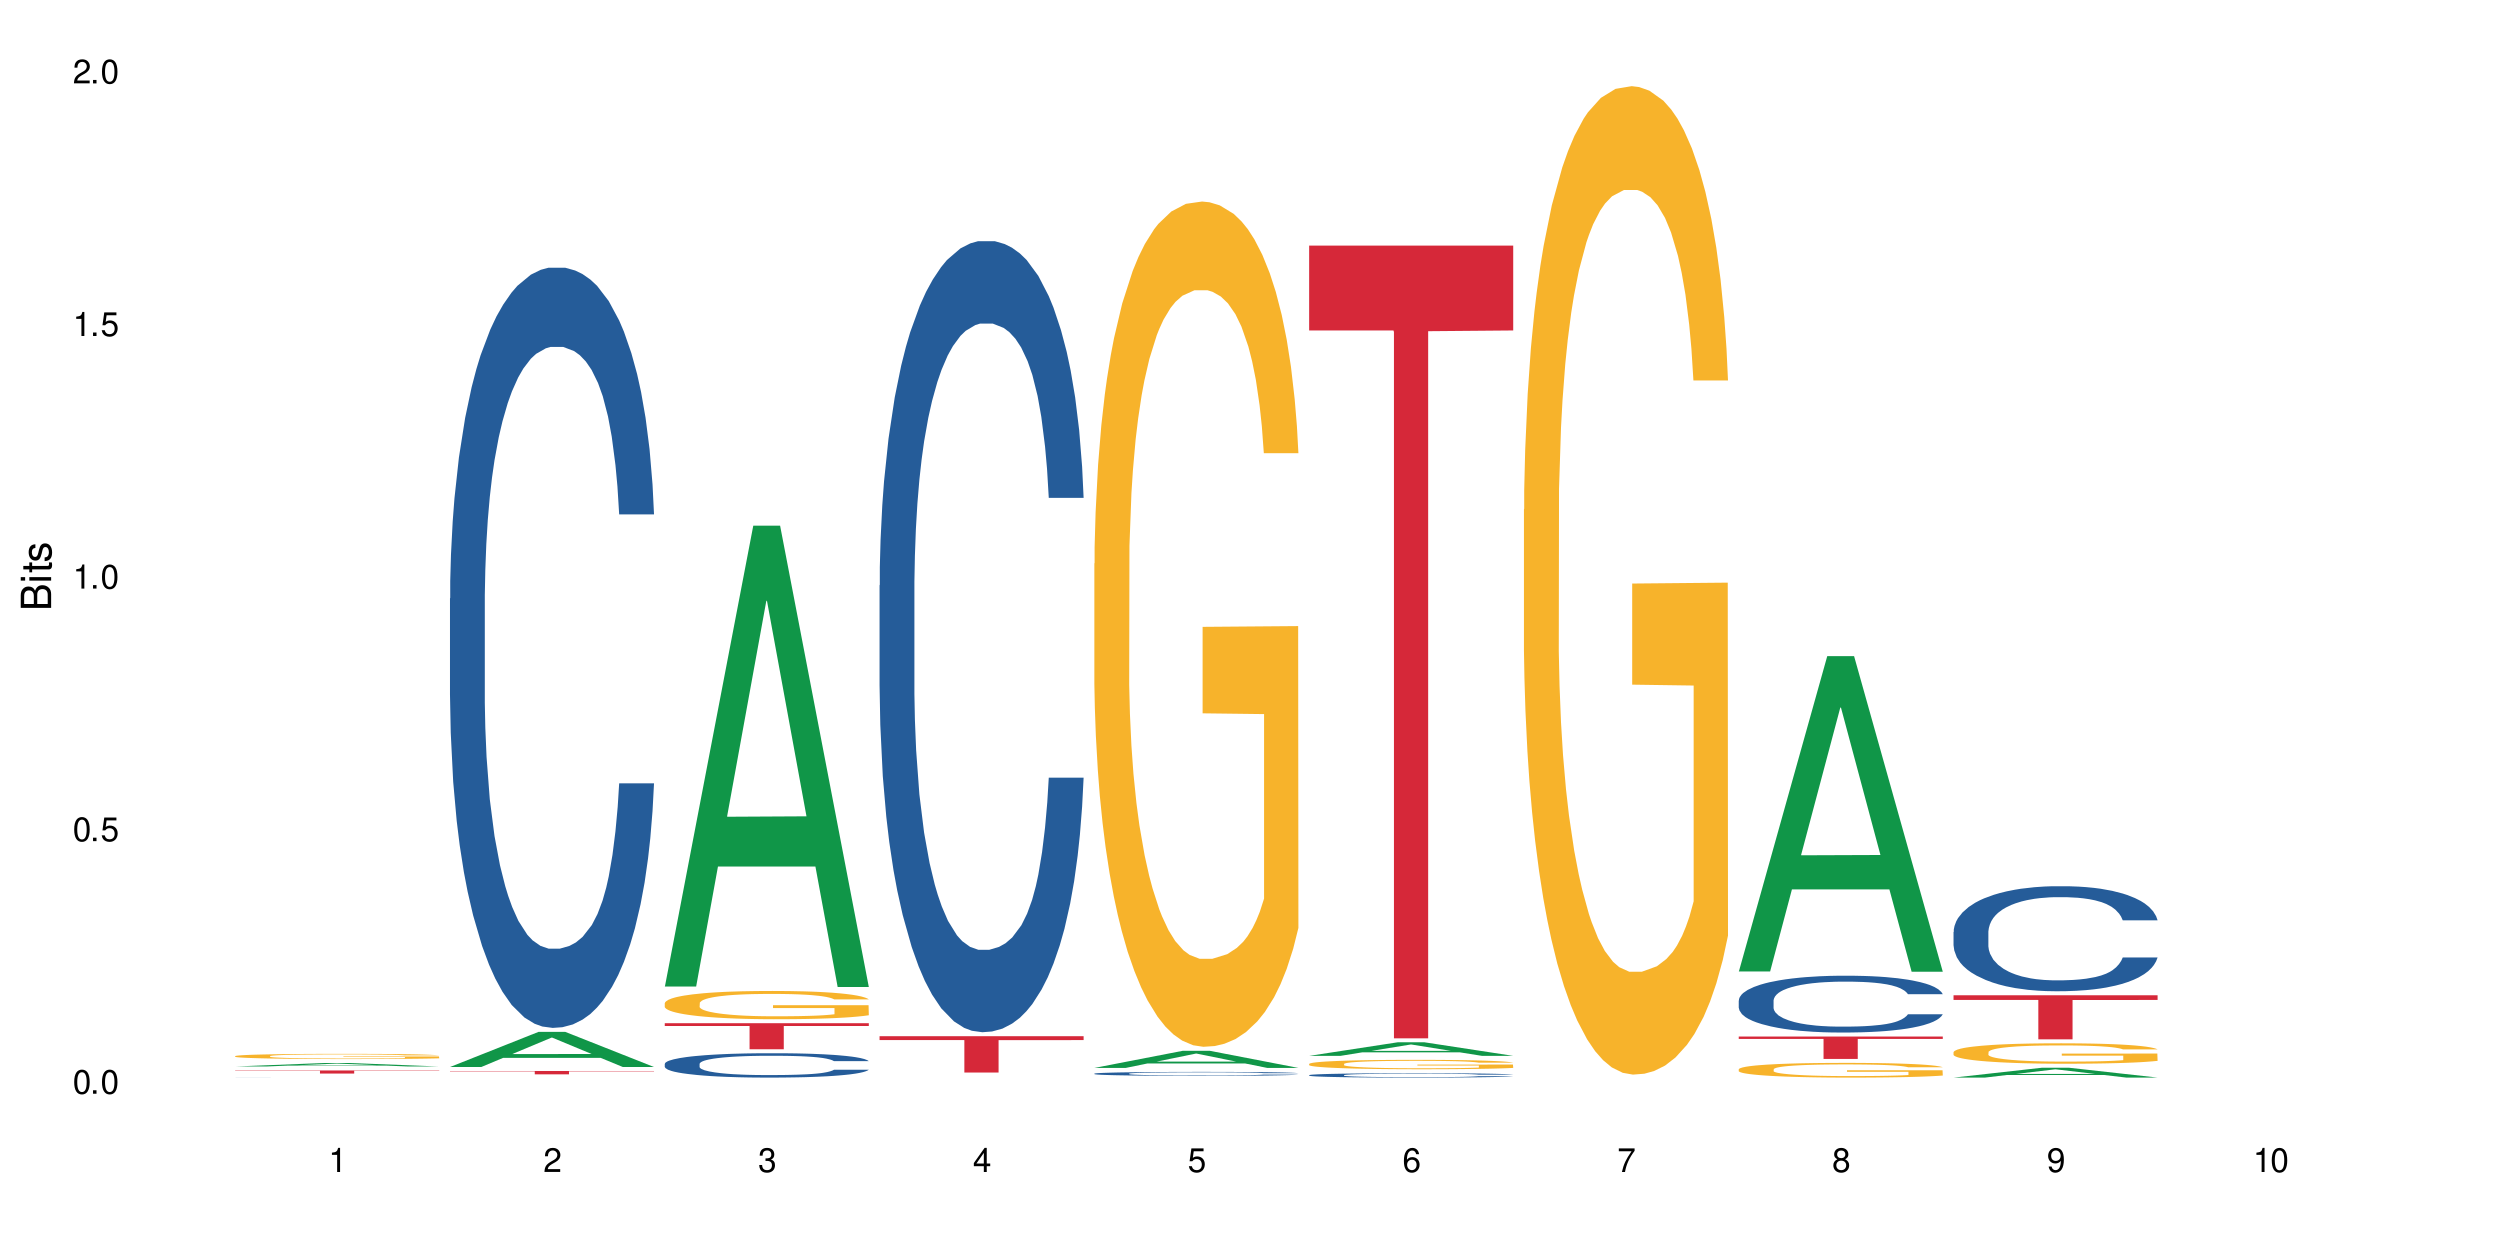 <?xml version="1.0" encoding="UTF-8"?>
<svg xmlns="http://www.w3.org/2000/svg" xmlns:xlink="http://www.w3.org/1999/xlink" width="720" height="360" viewBox="0 0 720 360">
<defs>
<g>
<g id="glyph-0-0">
</g>
<g id="glyph-0-1">
<path d="M 2.641 -6.938 C 2 -6.938 1.422 -6.656 1.078 -6.172 C 0.641 -5.562 0.406 -4.641 0.406 -3.359 C 0.406 -1.016 1.188 0.219 2.641 0.219 C 4.078 0.219 4.859 -1.016 4.859 -3.297 C 4.859 -4.641 4.656 -5.547 4.203 -6.172 C 3.844 -6.656 3.281 -6.938 2.641 -6.938 Z M 2.641 -6.188 C 3.547 -6.188 4 -5.25 4 -3.375 C 4 -1.406 3.562 -0.484 2.625 -0.484 C 1.734 -0.484 1.281 -1.438 1.281 -3.344 C 1.281 -5.25 1.734 -6.188 2.641 -6.188 Z M 2.641 -6.188 "/>
</g>
<g id="glyph-0-2">
<path d="M 1.828 -1 L 0.828 -1 L 0.828 0 L 1.828 0 Z M 1.828 -1 "/>
</g>
<g id="glyph-0-3">
<path d="M 4.562 -6.797 L 1.062 -6.797 L 0.547 -3.094 L 1.328 -3.094 C 1.719 -3.562 2.047 -3.734 2.578 -3.734 C 3.484 -3.734 4.062 -3.109 4.062 -2.094 C 4.062 -1.125 3.484 -0.531 2.578 -0.531 C 1.828 -0.531 1.375 -0.906 1.188 -1.672 L 0.328 -1.672 C 0.453 -1.109 0.547 -0.844 0.75 -0.594 C 1.125 -0.078 1.828 0.219 2.594 0.219 C 3.969 0.219 4.922 -0.781 4.922 -2.219 C 4.922 -3.562 4.031 -4.484 2.719 -4.484 C 2.25 -4.484 1.859 -4.359 1.469 -4.062 L 1.734 -5.969 L 4.562 -5.969 Z M 4.562 -6.797 "/>
</g>
<g id="glyph-0-4">
<path d="M 2.484 -4.938 L 2.484 0 L 3.328 0 L 3.328 -6.938 L 2.766 -6.938 C 2.469 -5.875 2.281 -5.734 0.984 -5.562 L 0.984 -4.938 Z M 2.484 -4.938 "/>
</g>
<g id="glyph-0-5">
<path d="M 4.859 -0.828 L 1.281 -0.828 C 1.359 -1.406 1.672 -1.781 2.5 -2.281 L 3.469 -2.828 C 4.406 -3.344 4.906 -4.062 4.906 -4.906 C 4.906 -5.484 4.672 -6.031 4.266 -6.406 C 3.859 -6.766 3.375 -6.938 2.719 -6.938 C 1.859 -6.938 1.219 -6.625 0.844 -6.031 C 0.609 -5.672 0.5 -5.234 0.484 -4.531 L 1.328 -4.531 C 1.359 -5.016 1.406 -5.281 1.531 -5.516 C 1.75 -5.938 2.188 -6.203 2.703 -6.203 C 3.469 -6.203 4.031 -5.641 4.031 -4.891 C 4.031 -4.344 3.719 -3.859 3.125 -3.516 L 2.234 -3 C 0.812 -2.172 0.406 -1.531 0.328 -0.016 L 4.859 -0.016 Z M 4.859 -0.828 "/>
</g>
<g id="glyph-0-6">
<path d="M 2.125 -3.188 L 2.578 -3.188 C 3.5 -3.188 3.984 -2.766 3.984 -1.922 C 3.984 -1.062 3.469 -0.531 2.594 -0.531 C 1.656 -0.531 1.203 -1 1.156 -2.016 L 0.312 -2.016 C 0.344 -1.453 0.438 -1.094 0.609 -0.781 C 0.953 -0.109 1.625 0.219 2.547 0.219 C 3.953 0.219 4.859 -0.625 4.859 -1.938 C 4.859 -2.828 4.516 -3.297 3.703 -3.594 C 4.344 -3.844 4.656 -4.328 4.656 -5.031 C 4.656 -6.219 3.875 -6.938 2.578 -6.938 C 1.203 -6.938 0.484 -6.172 0.453 -4.703 L 1.297 -4.703 C 1.312 -5.125 1.344 -5.359 1.453 -5.578 C 1.641 -5.969 2.062 -6.203 2.594 -6.203 C 3.344 -6.203 3.797 -5.75 3.797 -5 C 3.797 -4.516 3.609 -4.219 3.25 -4.047 C 3.016 -3.953 2.703 -3.922 2.125 -3.906 Z M 2.125 -3.188 "/>
</g>
<g id="glyph-0-7">
<path d="M 3.141 -1.672 L 3.141 0 L 3.984 0 L 3.984 -1.672 L 4.984 -1.672 L 4.984 -2.438 L 3.984 -2.438 L 3.984 -6.938 L 3.359 -6.938 L 0.266 -2.578 L 0.266 -1.672 Z M 3.141 -2.438 L 1 -2.438 L 3.141 -5.5 Z M 3.141 -2.438 "/>
</g>
<g id="glyph-0-8">
<path d="M 4.781 -5.125 C 4.609 -6.266 3.891 -6.938 2.844 -6.938 C 2.094 -6.938 1.422 -6.578 1.031 -5.953 C 0.594 -5.266 0.406 -4.422 0.406 -3.172 C 0.406 -2 0.578 -1.25 0.984 -0.641 C 1.359 -0.078 1.953 0.219 2.703 0.219 C 3.984 0.219 4.922 -0.75 4.922 -2.094 C 4.922 -3.375 4.062 -4.281 2.844 -4.281 C 2.172 -4.281 1.641 -4.031 1.281 -3.516 C 1.281 -5.234 1.828 -6.188 2.797 -6.188 C 3.391 -6.188 3.797 -5.797 3.938 -5.125 Z M 2.734 -3.531 C 3.547 -3.531 4.062 -2.953 4.062 -2.031 C 4.062 -1.156 3.484 -0.531 2.703 -0.531 C 1.922 -0.531 1.328 -1.188 1.328 -2.078 C 1.328 -2.938 1.906 -3.531 2.734 -3.531 Z M 2.734 -3.531 "/>
</g>
<g id="glyph-0-9">
<path d="M 4.984 -6.797 L 0.438 -6.797 L 0.438 -5.969 L 4.109 -5.969 C 2.5 -3.656 1.828 -2.234 1.328 0 L 2.219 0 C 2.594 -2.172 3.453 -4.047 4.984 -6.094 Z M 4.984 -6.797 "/>
</g>
<g id="glyph-0-10">
<path d="M 3.75 -3.656 C 4.469 -4.094 4.688 -4.438 4.688 -5.078 C 4.688 -6.172 3.844 -6.938 2.641 -6.938 C 1.438 -6.938 0.594 -6.172 0.594 -5.094 C 0.594 -4.438 0.812 -4.094 1.516 -3.656 C 0.734 -3.266 0.359 -2.703 0.359 -1.922 C 0.359 -0.656 1.281 0.219 2.641 0.219 C 3.984 0.219 4.922 -0.656 4.922 -1.922 C 4.922 -2.703 4.531 -3.266 3.75 -3.656 Z M 2.641 -6.188 C 3.359 -6.188 3.812 -5.75 3.812 -5.062 C 3.812 -4.406 3.344 -3.984 2.641 -3.984 C 1.922 -3.984 1.453 -4.406 1.453 -5.078 C 1.453 -5.75 1.922 -6.188 2.641 -6.188 Z M 2.641 -3.266 C 3.484 -3.266 4.062 -2.719 4.062 -1.906 C 4.062 -1.078 3.484 -0.531 2.625 -0.531 C 1.797 -0.531 1.219 -1.094 1.219 -1.906 C 1.219 -2.719 1.781 -3.266 2.641 -3.266 Z M 2.641 -3.266 "/>
</g>
<g id="glyph-0-11">
<path d="M 0.516 -1.578 C 0.672 -0.453 1.406 0.219 2.438 0.219 C 3.188 0.219 3.859 -0.141 4.266 -0.766 C 4.688 -1.453 4.891 -2.297 4.891 -3.547 C 4.891 -4.719 4.703 -5.453 4.312 -6.078 C 3.938 -6.641 3.344 -6.938 2.594 -6.938 C 1.297 -6.938 0.359 -5.969 0.359 -4.625 C 0.359 -3.344 1.234 -2.453 2.453 -2.453 C 3.094 -2.453 3.578 -2.672 4.016 -3.203 C 4 -1.484 3.469 -0.531 2.5 -0.531 C 1.906 -0.531 1.484 -0.906 1.359 -1.578 Z M 2.578 -6.203 C 3.375 -6.203 3.969 -5.531 3.969 -4.641 C 3.969 -3.797 3.391 -3.188 2.547 -3.188 C 1.734 -3.188 1.234 -3.766 1.234 -4.688 C 1.234 -5.562 1.797 -6.203 2.578 -6.203 Z M 2.578 -6.203 "/>
</g>
<g id="glyph-1-0">
</g>
<g id="glyph-1-1">
<path d="M 0 -0.953 L 0 -4.891 C 0 -5.719 -0.234 -6.344 -0.734 -6.797 C -1.188 -7.234 -1.812 -7.469 -2.5 -7.469 C -3.547 -7.469 -4.188 -7 -4.625 -5.875 C -4.984 -6.688 -5.625 -7.094 -6.531 -7.094 C -7.172 -7.094 -7.734 -6.859 -8.141 -6.391 C -8.562 -5.922 -8.75 -5.344 -8.75 -4.5 L -8.75 -0.953 Z M -4.984 -2.062 L -7.766 -2.062 L -7.766 -4.219 C -7.766 -4.844 -7.688 -5.203 -7.453 -5.5 C -7.219 -5.812 -6.859 -5.969 -6.375 -5.969 C -5.891 -5.969 -5.531 -5.812 -5.297 -5.5 C -5.062 -5.203 -4.984 -4.844 -4.984 -4.219 Z M -0.984 -2.062 L -4 -2.062 L -4 -4.781 C -4 -5.766 -3.438 -6.359 -2.484 -6.359 C -1.547 -6.359 -0.984 -5.766 -0.984 -4.781 Z M -0.984 -2.062 "/>
</g>
<g id="glyph-1-2">
<path d="M -6.281 -1.797 L -6.281 -0.797 L 0 -0.797 L 0 -1.797 Z M -8.75 -1.797 L -8.75 -0.797 L -7.484 -0.797 L -7.484 -1.797 Z M -8.75 -1.797 "/>
</g>
<g id="glyph-1-3">
<path d="M -6.281 -3.047 L -6.281 -2.016 L -8.016 -2.016 L -8.016 -1.016 L -6.281 -1.016 L -6.281 -0.172 L -5.469 -0.172 L -5.469 -1.016 L -0.719 -1.016 C -0.078 -1.016 0.281 -1.453 0.281 -2.234 C 0.281 -2.5 0.25 -2.719 0.188 -3.047 L -0.641 -3.047 C -0.609 -2.906 -0.594 -2.766 -0.594 -2.562 C -0.594 -2.141 -0.719 -2.016 -1.156 -2.016 L -5.469 -2.016 L -5.469 -3.047 Z M -6.281 -3.047 "/>
</g>
<g id="glyph-1-4">
<path d="M -4.531 -5.25 C -5.766 -5.25 -6.469 -4.422 -6.469 -2.969 C -6.469 -1.516 -5.719 -0.562 -4.547 -0.562 C -3.562 -0.562 -3.094 -1.062 -2.734 -2.562 L -2.516 -3.484 C -2.344 -4.188 -2.094 -4.469 -1.641 -4.469 C -1.047 -4.469 -0.641 -3.875 -0.641 -3 C -0.641 -2.453 -0.797 -2 -1.062 -1.75 C -1.25 -1.594 -1.422 -1.531 -1.875 -1.469 L -1.875 -0.406 C -0.422 -0.453 0.281 -1.266 0.281 -2.922 C 0.281 -4.5 -0.5 -5.516 -1.719 -5.516 C -2.656 -5.516 -3.172 -4.984 -3.469 -3.734 L -3.703 -2.766 C -3.891 -1.953 -4.156 -1.609 -4.594 -1.609 C -5.188 -1.609 -5.547 -2.125 -5.547 -2.938 C -5.547 -3.75 -5.203 -4.172 -4.531 -4.203 Z M -4.531 -5.25 "/>
</g>
</g>
</defs>
<rect x="-72" y="-36" width="864" height="432" fill="rgb(100%, 100%, 100%)" fill-opacity="1"/>
<path fill-rule="nonzero" fill="rgb(6.275%, 58.824%, 28.235%)" fill-opacity="1" d="M 67.73 307.145 L 67.793 307.145 L 93.223 306.152 L 100.945 306.152 L 126.5 307.148 L 117.52 307.148 L 111.117 306.887 L 83.051 306.887 L 76.773 307.145 L 67.73 307.145 L 85.75 306.781 L 108.543 306.777 L 97.176 306.316 L 97.051 306.312 L 96.926 306.316 L 85.688 306.777 L 85.75 306.781 Z M 67.73 307.145 "/>
<path fill-rule="nonzero" fill="rgb(14.51%, 36.078%, 60%)" fill-opacity="1" d="M 67.73 310.34 L 67.801 310.34 L 68.02 310.336 L 72.102 310.336 L 73.965 310.332 L 122.773 310.332 L 124.062 310.336 L 126.5 310.336 L 113.238 310.336 L 111.734 310.332 L 84.359 310.332 L 82.852 310.336 L 78.195 310.336 L 77.906 310.34 L 77.766 310.34 L 77.906 310.344 L 82.137 310.344 L 83.641 310.348 L 113.457 310.348 L 114.531 310.344 L 126.5 310.344 L 124.777 310.344 L 123.777 310.348 L 72.82 310.348 L 71.746 310.344 L 67.945 310.344 Z M 67.73 310.34 "/>
<path fill-rule="nonzero" fill="rgb(96.863%, 70.196%, 16.863%)" fill-opacity="1" d="M 67.73 304.152 L 67.801 304.148 L 67.801 304.121 L 68.09 304.059 L 68.805 303.977 L 69.738 303.906 L 70.742 303.852 L 71.387 303.824 L 72.461 303.781 L 73.395 303.75 L 75.758 303.691 L 78.77 303.633 L 80.418 303.609 L 82.281 303.586 L 84.93 303.559 L 86.148 303.551 L 89.875 303.527 L 94.105 303.512 L 98.762 303.508 L 100.914 303.512 L 103.852 303.516 L 107.863 303.531 L 110.16 303.543 L 111.949 303.559 L 113.812 303.578 L 116.105 303.605 L 118.258 303.637 L 119.977 303.668 L 121.695 303.711 L 123.129 303.754 L 124.348 303.801 L 125.422 303.859 L 126.07 303.906 L 126.5 303.953 L 116.535 303.953 L 115.965 303.906 L 115.32 303.871 L 114.242 303.824 L 113.168 303.793 L 112.094 303.766 L 110.086 303.73 L 108.367 303.707 L 106.215 303.691 L 104.137 303.676 L 101.773 303.668 L 96.543 303.668 L 93.102 303.676 L 91.094 303.688 L 89.66 303.699 L 87.656 303.719 L 86.438 303.734 L 85.719 303.746 L 83.57 303.789 L 82.137 303.828 L 81.348 303.852 L 80.344 303.895 L 79.629 303.93 L 78.84 303.984 L 78.41 304.027 L 77.836 304.117 L 77.766 304.363 L 77.98 304.418 L 78.41 304.473 L 78.984 304.523 L 79.844 304.574 L 80.703 304.613 L 82.207 304.668 L 83.496 304.703 L 84.5 304.727 L 86.438 304.762 L 87.227 304.773 L 89.09 304.801 L 91.023 304.82 L 93.387 304.836 L 95.18 304.844 L 98.047 304.852 L 101.703 304.852 L 106 304.844 L 108.727 304.832 L 110.59 304.82 L 111.809 304.812 L 113.312 304.797 L 114.387 304.781 L 115.391 304.766 L 116.609 304.742 L 116.609 304.418 L 98.906 304.414 L 98.906 304.262 L 126.426 304.262 L 126.5 304.797 L 124.992 304.832 L 123.129 304.867 L 121.34 304.895 L 119.477 304.918 L 116.824 304.945 L 114.672 304.961 L 111.375 304.98 L 108.367 304.992 L 105.215 305 L 102.418 305.004 L 99.121 305.008 L 96.184 305.004 L 93.031 304.996 L 90.52 304.984 L 85.934 304.953 L 83.066 304.926 L 81.203 304.902 L 77.336 304.84 L 75.613 304.801 L 74.469 304.773 L 73.32 304.738 L 72.102 304.699 L 70.957 304.652 L 70.098 304.609 L 69.309 304.562 L 68.734 304.516 L 68.16 304.457 L 67.875 304.406 L 67.73 304.363 Z M 67.73 304.152 "/>
<path fill-rule="nonzero" fill="rgb(83.922%, 15.686%, 22.353%)" fill-opacity="1" d="M 67.73 308.293 L 126.5 308.293 L 126.5 308.391 L 102.008 308.391 L 102.008 309.184 L 92.152 309.184 L 92.152 308.391 L 67.73 308.391 Z M 67.73 308.293 "/>
<path fill-rule="nonzero" fill="rgb(6.275%, 58.824%, 28.235%)" fill-opacity="1" d="M 129.594 307.289 L 129.656 307.281 L 155.082 297.184 L 162.805 297.184 L 188.359 307.301 L 179.383 307.301 L 172.977 304.66 L 144.91 304.66 L 138.633 307.289 L 129.594 307.289 L 147.613 303.566 L 170.402 303.559 L 159.039 298.836 L 158.914 298.828 L 158.789 298.855 L 147.547 303.559 L 147.613 303.566 Z M 129.594 307.289 "/>
<path fill-rule="nonzero" fill="rgb(14.51%, 36.078%, 60%)" fill-opacity="1" d="M 129.594 172.359 L 129.664 172.16 L 129.664 167.355 L 129.879 159.754 L 130.379 150.145 L 130.883 143.543 L 132.172 131.734 L 133.965 120.328 L 135.828 111.523 L 137.188 106.32 L 138.406 102.316 L 141.203 94.91 L 142.992 91.109 L 144.93 87.707 L 147.293 84.305 L 149.016 82.305 L 152.883 79.102 L 155.75 77.699 L 157.973 77.102 L 162.773 77.102 L 165.641 77.902 L 167.719 78.902 L 170.012 80.504 L 171.949 82.305 L 175.316 86.707 L 178.324 92.309 L 179.688 95.512 L 181.836 101.715 L 183.484 107.719 L 184.633 112.922 L 185.922 120.328 L 187.07 129.332 L 187.93 139.539 L 188.359 148.145 L 178.324 148.145 L 177.824 140.141 L 177.25 133.938 L 176.176 125.73 L 175.102 119.926 L 173.598 114.125 L 172.234 110.32 L 170.371 106.52 L 168.723 104.117 L 167.004 102.316 L 165.355 101.117 L 162.199 99.914 L 158.547 99.914 L 157.184 100.316 L 154.391 101.914 L 152.883 103.316 L 150.734 106.117 L 149.23 108.719 L 147.438 112.723 L 146.219 116.125 L 144.715 121.328 L 143.641 125.93 L 142.422 132.535 L 141.703 137.539 L 141.059 143.141 L 140.484 149.746 L 140.055 156.75 L 139.77 164.156 L 139.625 171.359 L 139.625 202.379 L 139.77 209.582 L 140.129 217.988 L 141.059 230.195 L 142.422 240.801 L 143.996 249.207 L 145.504 255.211 L 146.363 258.012 L 147.508 261.215 L 149.301 265.219 L 151.879 269.219 L 153.387 270.82 L 155.68 272.422 L 158.043 273.223 L 161.199 273.223 L 163.992 272.422 L 165.855 271.422 L 167.789 269.82 L 170.441 266.418 L 172.09 263.215 L 173.523 259.414 L 174.598 255.613 L 175.316 252.41 L 176.391 246.207 L 177.25 239.402 L 177.895 232.398 L 178.324 225.594 L 188.359 225.594 L 187.93 233.598 L 187.285 241.402 L 186.641 247.207 L 185.637 254.211 L 184.488 260.414 L 182.84 267.418 L 181.48 272.023 L 179.688 277.023 L 178.039 280.828 L 176.246 284.23 L 173.598 288.23 L 171.875 290.234 L 170.012 292.035 L 167.789 293.637 L 164.996 295.035 L 161.984 295.836 L 159.191 296.039 L 156.18 295.637 L 153.957 294.836 L 151.02 293.035 L 147.367 289.434 L 144.715 285.629 L 142.637 281.828 L 140.844 277.824 L 138.836 272.422 L 136.258 263.617 L 134.68 256.812 L 133.605 251.211 L 132.387 243.402 L 131.527 236.398 L 130.523 225.191 L 129.809 210.984 L 129.594 199.977 Z M 129.594 172.359 "/>
<path fill-rule="nonzero" fill="rgb(83.922%, 15.686%, 22.353%)" fill-opacity="1" d="M 129.594 308.445 L 188.359 308.445 L 188.359 308.551 L 163.867 308.551 L 163.867 309.41 L 154.012 309.41 L 154.012 308.551 L 129.594 308.551 Z M 129.594 308.445 "/>
<path fill-rule="nonzero" fill="rgb(6.275%, 58.824%, 28.235%)" fill-opacity="1" d="M 191.453 284.125 L 191.516 284 L 216.945 151.383 L 224.668 151.383 L 250.219 284.25 L 241.242 284.25 L 234.84 249.57 L 206.773 249.57 L 200.492 284.125 L 191.453 284.125 L 209.473 235.223 L 232.266 235.098 L 220.898 173.094 L 220.773 172.969 L 220.648 173.34 L 209.41 235.098 L 209.473 235.223 Z M 191.453 284.125 "/>
<path fill-rule="nonzero" fill="rgb(14.51%, 36.078%, 60%)" fill-opacity="1" d="M 191.453 306.383 L 191.523 306.379 L 191.523 306.223 L 191.738 305.98 L 192.242 305.672 L 192.742 305.461 L 194.031 305.082 L 195.824 304.715 L 197.688 304.434 L 199.051 304.266 L 200.27 304.141 L 203.062 303.902 L 204.855 303.781 L 206.789 303.672 L 209.156 303.562 L 210.875 303.496 L 214.746 303.395 L 217.613 303.352 L 219.832 303.332 L 224.637 303.332 L 227.5 303.355 L 229.582 303.387 L 231.875 303.441 L 233.809 303.496 L 237.176 303.637 L 240.188 303.816 L 241.547 303.922 L 243.699 304.121 L 245.348 304.312 L 246.492 304.48 L 247.785 304.715 L 248.93 305.004 L 249.789 305.332 L 250.219 305.609 L 240.188 305.609 L 239.684 305.352 L 239.113 305.152 L 238.035 304.891 L 236.961 304.703 L 235.457 304.516 L 234.094 304.395 L 232.23 304.273 L 230.582 304.195 L 228.863 304.141 L 227.215 304.102 L 224.062 304.062 L 220.406 304.062 L 219.043 304.074 L 216.25 304.125 L 214.746 304.172 L 212.594 304.262 L 211.09 304.344 L 209.297 304.473 L 208.078 304.582 L 206.574 304.75 L 205.5 304.895 L 204.281 305.109 L 203.566 305.27 L 202.918 305.449 L 202.348 305.66 L 201.918 305.883 L 201.629 306.121 L 201.484 306.352 L 201.484 307.348 L 201.629 307.578 L 201.988 307.848 L 202.918 308.238 L 204.281 308.578 L 205.859 308.848 L 207.363 309.039 L 208.223 309.129 L 209.371 309.234 L 211.16 309.363 L 213.742 309.488 L 215.246 309.543 L 217.539 309.594 L 219.906 309.617 L 223.059 309.617 L 225.852 309.594 L 227.715 309.559 L 229.652 309.508 L 232.305 309.398 L 233.953 309.297 L 235.387 309.176 L 236.461 309.055 L 237.176 308.949 L 238.254 308.754 L 239.113 308.535 L 239.758 308.309 L 240.188 308.09 L 250.219 308.09 L 249.789 308.348 L 249.145 308.598 L 248.5 308.785 L 247.496 309.008 L 246.352 309.207 L 244.703 309.434 L 243.34 309.578 L 241.547 309.738 L 239.898 309.863 L 238.109 309.973 L 235.457 310.098 L 233.738 310.164 L 231.875 310.223 L 229.652 310.273 L 226.855 310.316 L 223.848 310.344 L 221.051 310.348 L 218.043 310.336 L 215.82 310.312 L 212.883 310.254 L 209.227 310.137 L 206.574 310.016 L 204.496 309.895 L 202.703 309.766 L 200.699 309.594 L 198.117 309.309 L 196.543 309.094 L 195.465 308.914 L 194.246 308.664 L 193.387 308.438 L 192.383 308.078 L 191.668 307.621 L 191.453 307.27 Z M 191.453 306.383 "/>
<path fill-rule="nonzero" fill="rgb(96.863%, 70.196%, 16.863%)" fill-opacity="1" d="M 191.453 288.883 L 191.523 288.879 L 191.523 288.727 L 191.812 288.395 L 192.527 287.934 L 193.461 287.555 L 194.461 287.258 L 195.109 287.102 L 196.184 286.879 L 197.113 286.715 L 199.48 286.379 L 202.488 286.066 L 204.137 285.934 L 206 285.809 L 208.652 285.664 L 209.871 285.613 L 213.598 285.496 L 217.828 285.422 L 222.484 285.398 L 224.637 285.406 L 227.574 285.434 L 231.586 285.516 L 233.879 285.59 L 235.672 285.664 L 237.535 285.762 L 239.828 285.91 L 241.98 286.09 L 243.699 286.27 L 245.418 286.492 L 246.852 286.73 L 248.07 286.988 L 249.145 287.301 L 249.789 287.562 L 250.219 287.82 L 240.258 287.82 L 239.684 287.562 L 239.039 287.359 L 237.965 287.113 L 236.891 286.938 L 235.816 286.797 L 233.809 286.602 L 232.09 286.484 L 229.938 286.379 L 227.859 286.312 L 225.496 286.27 L 224.062 286.254 L 220.262 286.254 L 216.824 286.305 L 214.816 286.363 L 213.383 286.426 L 211.375 286.535 L 210.156 286.625 L 209.441 286.684 L 207.293 286.914 L 205.859 287.121 L 205.07 287.266 L 204.066 287.488 L 203.348 287.688 L 202.562 287.984 L 202.133 288.207 L 201.559 288.715 L 201.484 290.051 L 201.703 290.332 L 202.133 290.641 L 202.703 290.906 L 203.566 291.188 L 204.426 291.406 L 205.93 291.695 L 207.219 291.887 L 208.223 292.016 L 210.156 292.215 L 210.945 292.281 L 212.809 292.414 L 214.746 292.52 L 217.109 292.609 L 218.902 292.652 L 221.77 292.691 L 225.422 292.691 L 229.723 292.645 L 232.445 292.586 L 234.309 292.527 L 235.527 292.477 L 237.035 292.395 L 238.109 292.32 L 239.113 292.238 L 240.332 292.109 L 240.332 290.332 L 222.629 290.328 L 222.629 289.492 L 250.148 289.488 L 250.219 292.395 L 248.715 292.594 L 246.852 292.785 L 245.059 292.938 L 243.195 293.062 L 240.547 293.203 L 238.395 293.293 L 235.098 293.398 L 232.09 293.465 L 228.934 293.508 L 226.141 293.531 L 222.844 293.539 L 219.906 293.523 L 216.75 293.477 L 214.242 293.418 L 211.949 293.344 L 209.656 293.246 L 206.789 293.094 L 204.926 292.965 L 202.992 292.809 L 201.055 292.625 L 199.336 292.422 L 198.191 292.266 L 197.043 292.09 L 195.824 291.867 L 194.68 291.613 L 193.816 291.383 L 193.031 291.121 L 192.457 290.875 L 191.883 290.543 L 191.598 290.273 L 191.453 290.043 Z M 191.453 288.883 "/>
<path fill-rule="nonzero" fill="rgb(83.922%, 15.686%, 22.353%)" fill-opacity="1" d="M 191.453 294.684 L 250.219 294.684 L 250.219 295.488 L 225.727 295.496 L 225.727 302.184 L 215.875 302.184 L 215.875 295.5 L 215.73 295.488 L 191.453 295.488 Z M 191.453 294.684 "/>
<path fill-rule="nonzero" fill="rgb(14.51%, 36.078%, 60%)" fill-opacity="1" d="M 253.312 168.582 L 253.387 168.375 L 253.387 163.375 L 253.602 155.465 L 254.102 145.469 L 254.605 138.594 L 255.895 126.309 L 257.684 114.438 L 259.547 105.273 L 260.91 99.859 L 262.129 95.695 L 264.922 87.992 L 266.715 84.035 L 268.652 80.492 L 271.016 76.953 L 272.734 74.871 L 276.605 71.539 L 279.473 70.082 L 281.695 69.457 L 286.496 69.457 L 289.363 70.289 L 291.441 71.332 L 293.734 72.996 L 295.668 74.871 L 299.039 79.453 L 302.047 85.285 L 303.41 88.617 L 305.559 95.07 L 307.207 101.32 L 308.355 106.734 L 309.645 114.438 L 310.793 123.809 L 311.652 134.43 L 312.082 143.383 L 302.047 143.383 L 301.547 135.055 L 300.973 128.598 L 299.898 120.062 L 298.824 114.023 L 297.316 107.984 L 295.957 104.027 L 294.094 100.07 L 292.445 97.57 L 290.723 95.695 L 289.074 94.445 L 285.922 93.195 L 282.266 93.195 L 280.906 93.613 L 278.109 95.281 L 276.605 96.738 L 274.457 99.652 L 272.949 102.359 L 271.16 106.523 L 269.941 110.066 L 268.434 115.48 L 267.359 120.27 L 266.141 127.141 L 265.426 132.348 L 264.781 138.18 L 264.207 145.051 L 263.777 152.34 L 263.492 160.043 L 263.348 167.543 L 263.348 199.82 L 263.492 207.316 L 263.848 216.062 L 264.781 228.766 L 266.141 239.805 L 267.719 248.551 L 269.223 254.797 L 270.082 257.711 L 271.23 261.043 L 273.023 265.211 L 275.602 269.375 L 277.105 271.039 L 279.402 272.707 L 281.766 273.539 L 284.918 273.539 L 287.715 272.707 L 289.578 271.664 L 291.512 270 L 294.164 266.457 L 295.812 263.125 L 297.246 259.172 L 298.32 255.215 L 299.039 251.883 L 300.113 245.426 L 300.973 238.344 L 301.617 231.059 L 302.047 223.977 L 312.082 223.977 L 311.652 232.305 L 311.008 240.43 L 310.363 246.469 L 309.359 253.754 L 308.211 260.211 L 306.562 267.5 L 305.203 272.289 L 303.41 277.496 L 301.762 281.453 L 299.969 284.992 L 297.316 289.156 L 295.598 291.242 L 293.734 293.113 L 291.512 294.781 L 288.719 296.238 L 285.707 297.07 L 282.914 297.281 L 279.902 296.863 L 277.68 296.031 L 274.742 294.156 L 271.086 290.406 L 268.434 286.449 L 266.355 282.492 L 264.566 278.328 L 262.559 272.707 L 259.98 263.543 L 258.402 256.465 L 257.328 250.633 L 256.109 242.512 L 255.25 235.223 L 254.246 223.559 L 253.527 208.773 L 253.312 197.32 Z M 253.312 168.582 "/>
<path fill-rule="nonzero" fill="rgb(83.922%, 15.686%, 22.353%)" fill-opacity="1" d="M 253.312 298.426 L 312.082 298.426 L 312.082 299.547 L 287.59 299.559 L 287.59 308.898 L 277.734 308.898 L 277.734 299.566 L 277.594 299.547 L 253.312 299.547 Z M 253.312 298.426 "/>
<path fill-rule="nonzero" fill="rgb(6.275%, 58.824%, 28.235%)" fill-opacity="1" d="M 315.176 307.559 L 315.238 307.551 L 340.664 302.625 L 348.387 302.625 L 373.941 307.562 L 364.965 307.562 L 358.559 306.273 L 330.496 306.273 L 324.215 307.559 L 315.176 307.559 L 333.195 305.738 L 355.984 305.734 L 344.621 303.434 L 344.496 303.426 L 344.371 303.441 L 333.133 305.734 L 333.195 305.738 Z M 315.176 307.559 "/>
<path fill-rule="nonzero" fill="rgb(14.51%, 36.078%, 60%)" fill-opacity="1" d="M 315.176 309.203 L 315.246 309.199 L 315.246 309.176 L 315.461 309.137 L 315.961 309.086 L 316.465 309.051 L 317.754 308.992 L 319.547 308.934 L 321.41 308.887 L 322.77 308.859 L 323.988 308.84 L 326.785 308.801 L 328.578 308.781 L 330.512 308.762 L 332.875 308.746 L 334.598 308.734 L 338.465 308.719 L 341.332 308.711 L 343.555 308.707 L 348.355 308.707 L 351.223 308.711 L 353.301 308.719 L 355.594 308.727 L 357.531 308.734 L 360.898 308.758 L 363.91 308.785 L 365.27 308.805 L 367.422 308.836 L 369.07 308.867 L 370.215 308.895 L 371.504 308.934 L 372.652 308.98 L 373.512 309.031 L 373.941 309.078 L 363.91 309.078 L 363.406 309.035 L 362.832 309.004 L 361.758 308.961 L 360.684 308.93 L 359.18 308.898 L 357.816 308.879 L 355.953 308.859 L 354.305 308.848 L 352.586 308.84 L 350.938 308.832 L 347.785 308.828 L 342.766 308.828 L 339.973 308.836 L 338.465 308.844 L 336.316 308.859 L 334.812 308.871 L 333.02 308.895 L 331.801 308.91 L 330.297 308.938 L 329.223 308.961 L 328.004 308.996 L 327.285 309.02 L 326.641 309.051 L 326.066 309.086 L 325.637 309.121 L 325.352 309.16 L 325.207 309.195 L 325.207 309.355 L 325.352 309.395 L 325.711 309.438 L 326.641 309.5 L 328.004 309.555 L 329.578 309.602 L 331.086 309.633 L 331.945 309.645 L 333.09 309.664 L 334.883 309.684 L 337.465 309.703 L 338.969 309.711 L 341.262 309.719 L 343.625 309.723 L 346.781 309.723 L 349.574 309.719 L 351.438 309.715 L 353.375 309.707 L 356.023 309.688 L 357.672 309.672 L 359.105 309.652 L 360.184 309.633 L 360.898 309.617 L 361.973 309.586 L 362.832 309.551 L 363.48 309.512 L 363.91 309.477 L 373.941 309.477 L 373.512 309.52 L 372.867 309.559 L 372.223 309.59 L 371.219 309.625 L 370.07 309.656 L 368.422 309.695 L 367.062 309.719 L 365.27 309.746 L 363.621 309.766 L 361.832 309.781 L 359.18 309.801 L 357.457 309.812 L 355.594 309.82 L 353.375 309.832 L 350.578 309.836 L 347.57 309.84 L 344.773 309.844 L 341.762 309.84 L 339.543 309.836 L 336.602 309.828 L 332.949 309.809 L 330.297 309.789 L 328.219 309.77 L 326.426 309.75 L 324.418 309.719 L 321.84 309.676 L 320.262 309.641 L 319.188 309.609 L 317.969 309.57 L 317.109 309.535 L 316.105 309.477 L 315.391 309.402 L 315.176 309.344 Z M 315.176 309.203 "/>
<path fill-rule="nonzero" fill="rgb(96.863%, 70.196%, 16.863%)" fill-opacity="1" d="M 315.176 162.305 L 315.246 162.082 L 315.246 157.637 L 315.531 147.633 L 316.25 133.848 L 317.18 122.512 L 318.184 113.617 L 318.828 108.949 L 319.906 102.277 L 320.836 97.387 L 323.203 87.383 L 326.211 78.047 L 327.859 74.043 L 329.723 70.266 L 332.375 66.039 L 333.594 64.484 L 337.32 60.926 L 341.547 58.703 L 346.207 58.039 L 348.355 58.258 L 351.297 59.148 L 355.309 61.594 L 357.602 63.816 L 359.395 66.039 L 361.258 68.93 L 363.551 73.379 L 365.699 78.715 L 367.422 84.047 L 369.141 90.719 L 370.574 97.832 L 371.793 105.613 L 372.867 114.953 L 373.512 122.734 L 373.941 130.516 L 363.98 130.516 L 363.406 122.734 L 362.762 116.73 L 361.688 109.395 L 360.613 104.059 L 359.535 99.832 L 357.531 94.055 L 355.809 90.496 L 353.66 87.383 L 351.582 85.383 L 349.215 84.047 L 347.785 83.605 L 343.984 83.605 L 340.547 85.16 L 338.539 86.938 L 337.105 88.719 L 335.098 92.051 L 333.879 94.719 L 333.164 96.5 L 331.012 103.391 L 329.578 109.617 L 328.793 113.84 L 327.789 120.508 L 327.07 126.512 L 326.281 135.406 L 325.852 142.074 L 325.281 157.191 L 325.207 197.211 L 325.422 205.66 L 325.852 214.773 L 326.426 222.777 L 327.285 231.227 L 328.145 237.672 L 329.652 246.344 L 330.941 252.125 L 331.945 255.902 L 333.879 261.906 L 334.668 263.906 L 336.531 267.906 L 338.465 271.02 L 340.832 273.688 L 342.625 275.023 L 345.488 276.133 L 349.145 276.133 L 353.445 274.801 L 356.168 273.02 L 358.031 271.242 L 359.25 269.688 L 360.754 267.242 L 361.832 265.02 L 362.832 262.574 L 364.051 258.793 L 364.051 205.66 L 346.352 205.438 L 346.352 180.535 L 373.871 180.312 L 373.941 267.242 L 372.438 273.242 L 370.574 279.023 L 368.781 283.469 L 366.918 287.25 L 364.266 291.473 L 362.117 294.141 L 358.82 297.254 L 355.809 299.254 L 352.656 300.59 L 349.863 301.258 L 346.566 301.477 L 343.625 301.035 L 340.473 299.699 L 337.965 297.922 L 335.672 295.699 L 333.379 292.809 L 330.512 288.141 L 328.648 284.359 L 326.715 279.691 L 324.777 274.133 L 323.059 268.129 L 321.91 263.461 L 320.766 258.125 L 319.547 251.457 L 318.398 243.898 L 317.539 237.004 L 316.75 229.223 L 316.18 221.887 L 315.605 211.883 L 315.316 203.879 L 315.176 196.988 Z M 315.176 162.305 "/>
<path fill-rule="nonzero" fill="rgb(6.275%, 58.824%, 28.235%)" fill-opacity="1" d="M 377.035 304.086 L 377.098 304.082 L 402.527 300.18 L 410.25 300.18 L 435.805 304.09 L 426.824 304.09 L 420.422 303.07 L 392.355 303.07 L 386.078 304.086 L 377.035 304.086 L 395.055 302.648 L 417.848 302.645 L 406.48 300.82 L 406.355 300.816 L 406.23 300.828 L 394.992 302.645 L 395.055 302.648 Z M 377.035 304.086 "/>
<path fill-rule="nonzero" fill="rgb(14.51%, 36.078%, 60%)" fill-opacity="1" d="M 377.035 309.637 L 377.105 309.637 L 377.105 309.609 L 377.32 309.566 L 377.824 309.508 L 378.324 309.473 L 379.617 309.402 L 381.406 309.336 L 383.27 309.285 L 384.633 309.258 L 385.852 309.234 L 388.645 309.191 L 390.438 309.168 L 392.371 309.148 L 394.738 309.129 L 396.457 309.117 L 400.328 309.102 L 403.195 309.094 L 405.414 309.09 L 410.219 309.09 L 413.086 309.094 L 415.164 309.098 L 417.457 309.109 L 419.391 309.117 L 422.758 309.145 L 425.77 309.176 L 427.133 309.195 L 429.281 309.23 L 430.93 309.266 L 432.078 309.297 L 433.367 309.336 L 434.512 309.391 L 435.375 309.449 L 435.805 309.496 L 425.77 309.496 L 425.27 309.453 L 424.695 309.418 L 423.621 309.367 L 422.543 309.336 L 421.039 309.301 L 419.68 309.281 L 417.816 309.258 L 416.168 309.246 L 414.445 309.234 L 412.797 309.227 L 409.645 309.219 L 405.988 309.219 L 404.629 309.223 L 401.832 309.23 L 400.328 309.238 L 398.176 309.254 L 396.672 309.27 L 394.879 309.293 L 393.664 309.312 L 392.156 309.344 L 391.082 309.371 L 389.863 309.406 L 389.148 309.438 L 388.504 309.469 L 387.93 309.508 L 387.5 309.547 L 387.211 309.59 L 387.07 309.633 L 387.07 309.809 L 387.211 309.852 L 387.57 309.898 L 388.504 309.969 L 389.863 310.031 L 391.441 310.078 L 392.945 310.113 L 393.805 310.129 L 394.953 310.148 L 396.742 310.172 L 399.324 310.195 L 400.828 310.203 L 403.121 310.215 L 405.488 310.219 L 408.641 310.219 L 411.438 310.215 L 413.301 310.207 L 415.234 310.199 L 417.887 310.18 L 419.535 310.16 L 420.969 310.141 L 422.043 310.117 L 422.758 310.098 L 423.836 310.062 L 424.695 310.023 L 425.34 309.984 L 425.77 309.945 L 435.805 309.945 L 435.375 309.988 L 434.727 310.035 L 434.082 310.07 L 433.078 310.109 L 431.934 310.145 L 430.285 310.184 L 428.922 310.211 L 427.133 310.238 L 425.484 310.262 L 423.691 310.281 L 421.039 310.305 L 419.32 310.316 L 417.457 310.328 L 415.234 310.336 L 412.438 310.344 L 409.43 310.348 L 403.625 310.348 L 401.402 310.344 L 398.465 310.332 L 394.809 310.312 L 392.156 310.289 L 390.078 310.27 L 388.289 310.246 L 386.281 310.215 L 383.699 310.164 L 382.125 310.125 L 381.047 310.09 L 379.832 310.047 L 378.969 310.008 L 377.969 309.941 L 377.25 309.859 L 377.035 309.797 Z M 377.035 309.637 "/>
<path fill-rule="nonzero" fill="rgb(96.863%, 70.196%, 16.863%)" fill-opacity="1" d="M 377.035 306.395 L 377.105 306.395 L 377.105 306.344 L 377.395 306.23 L 378.109 306.078 L 379.043 305.953 L 380.047 305.855 L 380.691 305.801 L 381.766 305.727 L 382.695 305.676 L 385.062 305.562 L 388.07 305.457 L 389.719 305.414 L 391.582 305.371 L 394.234 305.324 L 395.453 305.309 L 399.18 305.27 L 403.41 305.242 L 408.066 305.238 L 410.219 305.238 L 413.156 305.25 L 417.168 305.277 L 419.461 305.301 L 421.254 305.324 L 423.117 305.359 L 425.41 305.406 L 427.562 305.465 L 429.281 305.527 L 431 305.602 L 432.434 305.68 L 433.652 305.766 L 434.727 305.867 L 435.375 305.957 L 435.805 306.043 L 425.84 306.043 L 425.27 305.957 L 424.621 305.891 L 423.547 305.809 L 422.473 305.746 L 421.398 305.699 L 419.391 305.637 L 417.672 305.598 L 415.52 305.562 L 413.441 305.539 L 411.078 305.527 L 409.645 305.52 L 405.848 305.52 L 402.406 305.539 L 400.398 305.559 L 398.965 305.578 L 396.961 305.613 L 395.742 305.645 L 395.023 305.664 L 392.875 305.742 L 391.441 305.809 L 390.652 305.855 L 389.648 305.93 L 388.934 305.996 L 388.145 306.098 L 387.715 306.172 L 387.141 306.34 L 387.07 306.785 L 387.285 306.879 L 387.715 306.977 L 388.289 307.066 L 389.148 307.16 L 390.008 307.234 L 391.512 307.328 L 392.801 307.395 L 393.805 307.434 L 395.742 307.504 L 396.527 307.523 L 398.391 307.57 L 400.328 307.602 L 402.691 307.633 L 404.484 307.648 L 407.352 307.66 L 411.008 307.66 L 415.305 307.645 L 418.031 307.625 L 419.895 307.605 L 421.109 307.59 L 422.617 307.562 L 423.691 307.535 L 424.695 307.508 L 425.914 307.469 L 425.914 306.879 L 408.211 306.875 L 408.211 306.598 L 435.73 306.594 L 435.805 307.562 L 434.297 307.629 L 432.434 307.691 L 430.645 307.742 L 428.781 307.785 L 426.129 307.832 L 423.977 307.859 L 420.68 307.895 L 417.672 307.918 L 414.52 307.934 L 411.723 307.941 L 408.426 307.941 L 405.488 307.938 L 402.336 307.922 L 399.824 307.902 L 397.531 307.879 L 395.238 307.844 L 392.371 307.793 L 390.508 307.75 L 388.574 307.699 L 386.641 307.637 L 384.918 307.57 L 383.773 307.52 L 382.625 307.461 L 381.406 307.387 L 380.262 307.301 L 379.398 307.227 L 378.613 307.141 L 378.039 307.059 L 377.465 306.945 L 377.18 306.855 L 377.035 306.781 Z M 377.035 306.395 "/>
<path fill-rule="nonzero" fill="rgb(83.922%, 15.686%, 22.353%)" fill-opacity="1" d="M 377.035 70.734 L 435.805 70.734 L 435.805 95.172 L 411.312 95.387 L 411.312 299.035 L 401.457 299.035 L 401.457 95.602 L 401.312 95.172 L 377.035 95.172 Z M 377.035 70.734 "/>
<path fill-rule="nonzero" fill="rgb(96.863%, 70.196%, 16.863%)" fill-opacity="1" d="M 438.895 146.742 L 438.969 146.484 L 438.969 141.285 L 439.254 129.586 L 439.973 113.465 L 440.902 100.207 L 441.906 89.809 L 442.551 84.348 L 443.625 76.547 L 444.559 70.828 L 446.922 59.129 L 449.934 48.211 L 451.582 43.531 L 453.445 39.113 L 456.098 34.172 L 457.316 32.352 L 461.043 28.191 L 465.27 25.594 L 469.93 24.812 L 472.078 25.074 L 475.016 26.113 L 479.031 28.973 L 481.324 31.57 L 483.117 34.172 L 484.98 37.551 L 487.273 42.75 L 489.422 48.992 L 491.141 55.23 L 492.863 63.031 L 494.297 71.348 L 495.516 80.449 L 496.59 91.367 L 497.234 100.465 L 497.664 109.566 L 487.703 109.566 L 487.129 100.465 L 486.484 93.445 L 485.41 84.867 L 484.332 78.629 L 483.258 73.688 L 481.254 66.93 L 479.531 62.77 L 477.383 59.129 L 475.305 56.789 L 472.938 55.23 L 471.504 54.711 L 467.707 54.711 L 464.266 56.531 L 462.262 58.609 L 460.828 60.691 L 458.82 64.59 L 457.602 67.711 L 456.887 69.789 L 454.734 77.848 L 453.301 85.129 L 452.512 90.066 L 451.512 97.867 L 450.793 104.887 L 450.004 115.285 L 449.574 123.086 L 449 140.762 L 448.93 187.559 L 449.145 197.438 L 449.574 208.098 L 450.148 217.457 L 451.008 227.336 L 451.867 234.875 L 453.375 245.016 L 454.664 251.773 L 455.668 256.195 L 457.602 263.215 L 458.391 265.555 L 460.254 270.234 L 462.188 273.871 L 464.555 276.992 L 466.344 278.551 L 469.211 279.852 L 472.867 279.852 L 477.168 278.293 L 479.891 276.211 L 481.754 274.133 L 482.973 272.312 L 484.477 269.453 L 485.551 266.852 L 486.555 263.992 L 487.773 259.574 L 487.773 197.438 L 470.07 197.18 L 470.07 168.062 L 497.594 167.801 L 497.664 269.453 L 496.16 276.473 L 494.297 283.23 L 492.504 288.43 L 490.641 292.852 L 487.988 297.789 L 485.84 300.91 L 482.543 304.551 L 479.531 306.891 L 476.379 308.449 L 473.582 309.23 L 470.285 309.488 L 467.348 308.969 L 464.195 307.41 L 461.688 305.328 L 459.395 302.73 L 457.102 299.352 L 454.234 293.891 L 452.371 289.473 L 450.434 284.012 L 448.5 277.512 L 446.781 270.492 L 445.633 265.031 L 444.484 258.793 L 443.27 250.996 L 442.121 242.156 L 441.262 234.094 L 440.473 224.996 L 439.898 216.418 L 439.328 204.719 L 439.039 195.359 L 438.895 187.301 Z M 438.895 146.742 "/>
<path fill-rule="nonzero" fill="rgb(6.275%, 58.824%, 28.235%)" fill-opacity="1" d="M 500.758 279.785 L 500.82 279.699 L 526.25 188.961 L 533.973 188.961 L 559.523 279.867 L 550.547 279.867 L 544.141 256.141 L 516.078 256.141 L 509.797 279.785 L 500.758 279.785 L 518.777 246.324 L 541.566 246.238 L 530.203 203.812 L 530.078 203.727 L 529.953 203.984 L 518.715 246.238 L 518.777 246.324 Z M 500.758 279.785 "/>
<path fill-rule="nonzero" fill="rgb(14.51%, 36.078%, 60%)" fill-opacity="1" d="M 500.758 288.133 L 500.828 288.117 L 500.828 287.758 L 501.043 287.191 L 501.547 286.473 L 502.047 285.98 L 503.336 285.098 L 505.129 284.246 L 506.992 283.586 L 508.355 283.199 L 509.57 282.898 L 512.367 282.348 L 514.16 282.062 L 516.094 281.809 L 518.461 281.555 L 520.18 281.406 L 524.051 281.164 L 526.914 281.059 L 529.137 281.016 L 533.938 281.016 L 536.805 281.074 L 538.883 281.148 L 541.18 281.27 L 543.113 281.406 L 546.48 281.734 L 549.492 282.152 L 550.852 282.391 L 553.004 282.855 L 554.652 283.305 L 555.797 283.691 L 557.09 284.246 L 558.234 284.918 L 559.094 285.68 L 559.523 286.324 L 549.492 286.324 L 548.988 285.727 L 548.418 285.262 L 547.34 284.648 L 546.266 284.215 L 544.762 283.781 L 543.398 283.496 L 541.535 283.215 L 539.887 283.035 L 538.168 282.898 L 536.52 282.809 L 533.367 282.719 L 529.711 282.719 L 528.348 282.75 L 525.555 282.871 L 524.051 282.973 L 521.898 283.184 L 520.395 283.379 L 518.602 283.676 L 517.383 283.93 L 515.879 284.32 L 514.805 284.664 L 513.586 285.156 L 512.867 285.531 L 512.223 285.949 L 511.652 286.445 L 511.219 286.965 L 510.934 287.52 L 510.789 288.059 L 510.789 290.375 L 510.934 290.914 L 511.293 291.543 L 512.223 292.453 L 513.586 293.246 L 515.164 293.875 L 516.668 294.324 L 517.527 294.531 L 518.676 294.773 L 520.465 295.07 L 523.047 295.371 L 524.551 295.488 L 526.844 295.609 L 529.211 295.668 L 532.363 295.668 L 535.156 295.609 L 537.02 295.535 L 538.957 295.414 L 541.609 295.16 L 543.258 294.922 L 544.691 294.637 L 545.766 294.352 L 546.48 294.113 L 547.555 293.652 L 548.418 293.141 L 549.062 292.617 L 549.492 292.109 L 559.523 292.109 L 559.094 292.707 L 558.449 293.293 L 557.805 293.727 L 556.801 294.25 L 555.656 294.711 L 554.008 295.234 L 552.645 295.578 L 550.852 295.953 L 549.203 296.238 L 547.414 296.492 L 544.762 296.789 L 543.043 296.941 L 541.18 297.074 L 538.957 297.195 L 536.16 297.301 L 533.152 297.359 L 530.355 297.375 L 527.348 297.344 L 525.125 297.285 L 522.188 297.148 L 518.531 296.879 L 515.879 296.598 L 513.801 296.312 L 512.008 296.012 L 510.004 295.609 L 507.422 294.953 L 505.844 294.441 L 504.77 294.023 L 503.551 293.441 L 502.691 292.918 L 501.688 292.082 L 500.973 291.02 L 500.758 290.195 Z M 500.758 288.133 "/>
<path fill-rule="nonzero" fill="rgb(96.863%, 70.196%, 16.863%)" fill-opacity="1" d="M 500.758 307.926 L 500.828 307.922 L 500.828 307.844 L 501.117 307.672 L 501.832 307.43 L 502.766 307.234 L 503.766 307.078 L 504.414 306.996 L 505.488 306.879 L 506.418 306.797 L 508.785 306.621 L 511.793 306.457 L 513.441 306.391 L 515.305 306.324 L 517.957 306.25 L 519.176 306.223 L 522.902 306.16 L 527.133 306.121 L 531.789 306.109 L 533.938 306.113 L 536.879 306.129 L 540.891 306.172 L 543.184 306.211 L 544.977 306.25 L 546.84 306.301 L 549.133 306.379 L 551.281 306.469 L 553.004 306.562 L 554.723 306.68 L 556.156 306.805 L 557.375 306.938 L 558.449 307.102 L 559.094 307.238 L 559.523 307.371 L 549.562 307.371 L 548.988 307.238 L 548.344 307.133 L 547.27 307.004 L 546.195 306.91 L 545.121 306.84 L 543.113 306.738 L 541.395 306.676 L 539.242 306.621 L 537.164 306.586 L 534.801 306.562 L 533.367 306.555 L 529.566 306.555 L 526.129 306.582 L 524.121 306.613 L 522.688 306.645 L 520.68 306.703 L 519.461 306.75 L 518.746 306.781 L 516.598 306.898 L 515.164 307.008 L 514.375 307.082 L 513.371 307.199 L 512.652 307.301 L 511.867 307.457 L 511.438 307.574 L 510.863 307.836 L 510.789 308.535 L 511.004 308.68 L 511.438 308.84 L 512.008 308.98 L 512.867 309.125 L 513.73 309.238 L 515.234 309.391 L 516.523 309.488 L 517.527 309.555 L 519.461 309.66 L 520.25 309.695 L 522.113 309.766 L 524.051 309.82 L 526.414 309.867 L 528.207 309.891 L 531.074 309.91 L 534.727 309.91 L 539.027 309.887 L 541.75 309.855 L 543.613 309.824 L 544.832 309.797 L 546.34 309.754 L 547.414 309.715 L 548.418 309.672 L 549.633 309.605 L 549.633 308.68 L 531.934 308.676 L 531.934 308.242 L 559.453 308.238 L 559.523 309.754 L 558.02 309.859 L 556.156 309.957 L 554.363 310.035 L 552.5 310.102 L 549.852 310.176 L 547.699 310.223 L 544.402 310.277 L 541.395 310.312 L 538.238 310.336 L 535.445 310.348 L 532.148 310.348 L 529.211 310.344 L 526.055 310.32 L 523.547 310.289 L 521.254 310.25 L 518.961 310.199 L 516.094 310.117 L 514.23 310.051 L 512.297 309.969 L 510.359 309.875 L 508.641 309.77 L 507.492 309.688 L 506.348 309.594 L 505.129 309.477 L 503.98 309.348 L 503.121 309.227 L 502.332 309.09 L 501.762 308.965 L 501.188 308.789 L 500.902 308.648 L 500.758 308.531 Z M 500.758 307.926 "/>
<path fill-rule="nonzero" fill="rgb(83.922%, 15.686%, 22.353%)" fill-opacity="1" d="M 500.758 298.52 L 559.523 298.52 L 559.523 299.211 L 535.031 299.215 L 535.031 304.965 L 525.18 304.965 L 525.18 299.223 L 525.035 299.211 L 500.758 299.211 Z M 500.758 298.52 "/>
<path fill-rule="nonzero" fill="rgb(6.275%, 58.824%, 28.235%)" fill-opacity="1" d="M 562.617 310.348 L 562.68 310.344 L 588.109 307.504 L 595.832 307.504 L 621.387 310.348 L 612.406 310.348 L 606.004 309.605 L 577.938 309.605 L 571.66 310.348 L 562.617 310.348 L 580.637 309.297 L 603.43 309.297 L 592.066 307.969 L 591.938 307.965 L 591.812 307.973 L 580.574 309.297 L 580.637 309.297 Z M 562.617 310.348 "/>
<path fill-rule="nonzero" fill="rgb(14.51%, 36.078%, 60%)" fill-opacity="1" d="M 562.617 268.398 L 562.691 268.371 L 562.691 267.707 L 562.906 266.656 L 563.406 265.328 L 563.906 264.418 L 565.199 262.785 L 566.988 261.211 L 568.852 259.992 L 570.215 259.273 L 571.434 258.723 L 574.227 257.699 L 576.02 257.176 L 577.953 256.703 L 580.32 256.234 L 582.039 255.957 L 585.91 255.516 L 588.777 255.32 L 591 255.238 L 595.801 255.238 L 598.668 255.348 L 600.746 255.488 L 603.039 255.707 L 604.973 255.957 L 608.344 256.566 L 611.352 257.34 L 612.715 257.781 L 614.863 258.641 L 616.512 259.469 L 617.66 260.188 L 618.949 261.211 L 620.098 262.453 L 620.957 263.863 L 621.387 265.055 L 611.352 265.055 L 610.852 263.949 L 610.277 263.09 L 609.203 261.957 L 608.129 261.156 L 606.621 260.352 L 605.262 259.828 L 603.398 259.305 L 601.75 258.973 L 600.027 258.723 L 598.379 258.555 L 595.227 258.391 L 591.57 258.391 L 590.211 258.445 L 587.414 258.668 L 585.91 258.859 L 583.762 259.246 L 582.254 259.605 L 580.465 260.16 L 579.246 260.629 L 577.738 261.348 L 576.664 261.984 L 575.445 262.898 L 574.73 263.59 L 574.086 264.363 L 573.512 265.273 L 573.082 266.242 L 572.793 267.266 L 572.652 268.262 L 572.652 272.547 L 572.793 273.539 L 573.152 274.703 L 574.086 276.387 L 575.445 277.852 L 577.023 279.016 L 578.527 279.844 L 579.387 280.23 L 580.535 280.672 L 582.328 281.227 L 584.906 281.777 L 586.41 282 L 588.707 282.223 L 591.07 282.332 L 594.223 282.332 L 597.02 282.223 L 598.883 282.082 L 600.816 281.863 L 603.469 281.391 L 605.117 280.949 L 606.551 280.426 L 607.625 279.898 L 608.344 279.457 L 609.418 278.602 L 610.277 277.66 L 610.922 276.691 L 611.352 275.754 L 621.387 275.754 L 620.957 276.859 L 620.312 277.938 L 619.664 278.738 L 618.664 279.707 L 617.516 280.562 L 615.867 281.531 L 614.504 282.168 L 612.715 282.855 L 611.066 283.383 L 609.273 283.852 L 606.621 284.406 L 604.902 284.684 L 603.039 284.93 L 600.816 285.152 L 598.023 285.344 L 595.012 285.457 L 592.219 285.484 L 589.207 285.43 L 586.984 285.316 L 584.047 285.07 L 580.391 284.57 L 577.738 284.047 L 575.66 283.52 L 573.871 282.969 L 571.863 282.223 L 569.281 281.004 L 567.707 280.066 L 566.633 279.293 L 565.414 278.211 L 564.555 277.246 L 563.551 275.695 L 562.832 273.734 L 562.617 272.215 Z M 562.617 268.398 "/>
<path fill-rule="nonzero" fill="rgb(96.863%, 70.196%, 16.863%)" fill-opacity="1" d="M 562.617 302.992 L 562.691 302.984 L 562.691 302.879 L 562.977 302.637 L 563.691 302.301 L 564.625 302.027 L 565.629 301.812 L 566.273 301.699 L 567.348 301.539 L 568.281 301.422 L 570.645 301.18 L 573.656 300.953 L 575.305 300.855 L 577.168 300.766 L 579.816 300.664 L 581.035 300.625 L 584.762 300.539 L 588.992 300.484 L 593.648 300.469 L 595.801 300.477 L 598.738 300.496 L 602.754 300.555 L 605.047 300.609 L 606.836 300.664 L 608.699 300.734 L 610.992 300.84 L 613.145 300.969 L 614.863 301.098 L 616.586 301.262 L 618.016 301.434 L 619.234 301.621 L 620.312 301.848 L 620.957 302.035 L 621.387 302.223 L 611.426 302.223 L 610.852 302.035 L 610.207 301.891 L 609.129 301.711 L 608.055 301.582 L 606.98 301.48 L 604.973 301.34 L 603.254 301.254 L 601.105 301.18 L 599.023 301.133 L 596.66 301.098 L 595.227 301.09 L 591.43 301.09 L 587.988 301.125 L 585.98 301.168 L 584.547 301.211 L 582.543 301.293 L 581.324 301.355 L 580.605 301.398 L 578.457 301.566 L 577.023 301.719 L 576.234 301.82 L 575.23 301.98 L 574.516 302.125 L 573.727 302.34 L 573.297 302.5 L 572.723 302.867 L 572.652 303.836 L 572.867 304.039 L 573.297 304.258 L 573.871 304.453 L 574.73 304.656 L 575.59 304.812 L 577.094 305.023 L 578.387 305.16 L 579.387 305.254 L 581.324 305.398 L 582.113 305.445 L 583.977 305.543 L 585.91 305.617 L 588.273 305.684 L 590.066 305.715 L 592.934 305.742 L 596.59 305.742 L 600.891 305.711 L 603.613 305.668 L 605.477 305.625 L 606.695 305.586 L 608.199 305.527 L 609.273 305.473 L 610.277 305.414 L 611.496 305.324 L 611.496 304.039 L 593.793 304.035 L 593.793 303.43 L 621.312 303.426 L 621.387 305.527 L 619.879 305.672 L 618.016 305.812 L 616.227 305.922 L 614.363 306.012 L 611.711 306.113 L 609.559 306.18 L 606.266 306.254 L 603.254 306.301 L 600.102 306.332 L 597.305 306.352 L 594.008 306.355 L 591.07 306.344 L 587.918 306.312 L 585.41 306.27 L 583.113 306.215 L 580.82 306.145 L 577.953 306.031 L 576.09 305.941 L 574.156 305.828 L 572.223 305.695 L 570.5 305.551 L 569.355 305.438 L 568.207 305.309 L 566.988 305.145 L 565.844 304.965 L 564.984 304.797 L 564.195 304.609 L 563.621 304.43 L 563.047 304.188 L 562.762 303.996 L 562.617 303.828 Z M 562.617 302.992 "/>
<path fill-rule="nonzero" fill="rgb(83.922%, 15.686%, 22.353%)" fill-opacity="1" d="M 562.617 286.629 L 621.387 286.629 L 621.387 287.988 L 596.895 288 L 596.895 299.324 L 587.039 299.324 L 587.039 288.012 L 586.895 287.988 L 562.617 287.988 Z M 562.617 286.629 "/>
<g fill="rgb(0%, 0%, 0%)" fill-opacity="1">
<use xlink:href="#glyph-0-1" x="20.965" y="314.993"/>
<use xlink:href="#glyph-0-2" x="25.965" y="314.993"/>
<use xlink:href="#glyph-0-1" x="28.965" y="314.993"/>
</g>
<g fill="rgb(0%, 0%, 0%)" fill-opacity="1">
<use xlink:href="#glyph-0-1" x="20.965" y="242.251"/>
<use xlink:href="#glyph-0-2" x="25.965" y="242.251"/>
<use xlink:href="#glyph-0-3" x="28.965" y="242.251"/>
</g>
<g fill="rgb(0%, 0%, 0%)" fill-opacity="1">
<use xlink:href="#glyph-0-4" x="20.965" y="169.509"/>
<use xlink:href="#glyph-0-2" x="25.965" y="169.509"/>
<use xlink:href="#glyph-0-1" x="28.965" y="169.509"/>
</g>
<g fill="rgb(0%, 0%, 0%)" fill-opacity="1">
<use xlink:href="#glyph-0-4" x="20.965" y="96.767"/>
<use xlink:href="#glyph-0-2" x="25.965" y="96.767"/>
<use xlink:href="#glyph-0-3" x="28.965" y="96.767"/>
</g>
<g fill="rgb(0%, 0%, 0%)" fill-opacity="1">
<use xlink:href="#glyph-0-5" x="20.965" y="24.024"/>
<use xlink:href="#glyph-0-2" x="25.965" y="24.024"/>
<use xlink:href="#glyph-0-1" x="28.965" y="24.024"/>
</g>
<g fill="rgb(0%, 0%, 0%)" fill-opacity="1">
<use xlink:href="#glyph-0-4" x="94.613" y="337.532"/>
</g>
<g fill="rgb(0%, 0%, 0%)" fill-opacity="1">
<use xlink:href="#glyph-0-5" x="156.477" y="337.532"/>
</g>
<g fill="rgb(0%, 0%, 0%)" fill-opacity="1">
<use xlink:href="#glyph-0-6" x="218.336" y="337.532"/>
</g>
<g fill="rgb(0%, 0%, 0%)" fill-opacity="1">
<use xlink:href="#glyph-0-7" x="280.199" y="337.532"/>
</g>
<g fill="rgb(0%, 0%, 0%)" fill-opacity="1">
<use xlink:href="#glyph-0-3" x="342.059" y="337.532"/>
</g>
<g fill="rgb(0%, 0%, 0%)" fill-opacity="1">
<use xlink:href="#glyph-0-8" x="403.918" y="337.532"/>
</g>
<g fill="rgb(0%, 0%, 0%)" fill-opacity="1">
<use xlink:href="#glyph-0-9" x="465.781" y="337.532"/>
</g>
<g fill="rgb(0%, 0%, 0%)" fill-opacity="1">
<use xlink:href="#glyph-0-10" x="527.641" y="337.532"/>
</g>
<g fill="rgb(0%, 0%, 0%)" fill-opacity="1">
<use xlink:href="#glyph-0-11" x="589.5" y="337.532"/>
</g>
<g fill="rgb(0%, 0%, 0%)" fill-opacity="1">
<use xlink:href="#glyph-0-4" x="648.863" y="337.532"/>
<use xlink:href="#glyph-0-1" x="653.863" y="337.532"/>
</g>
<g fill="rgb(0%, 0%, 0%)" fill-opacity="1">
<use xlink:href="#glyph-1-1" x="14.725" y="176.012"/>
<use xlink:href="#glyph-1-2" x="14.725" y="168.012"/>
<use xlink:href="#glyph-1-3" x="14.725" y="165.012"/>
<use xlink:href="#glyph-1-4" x="14.725" y="162.012"/>
</g>
</svg>
